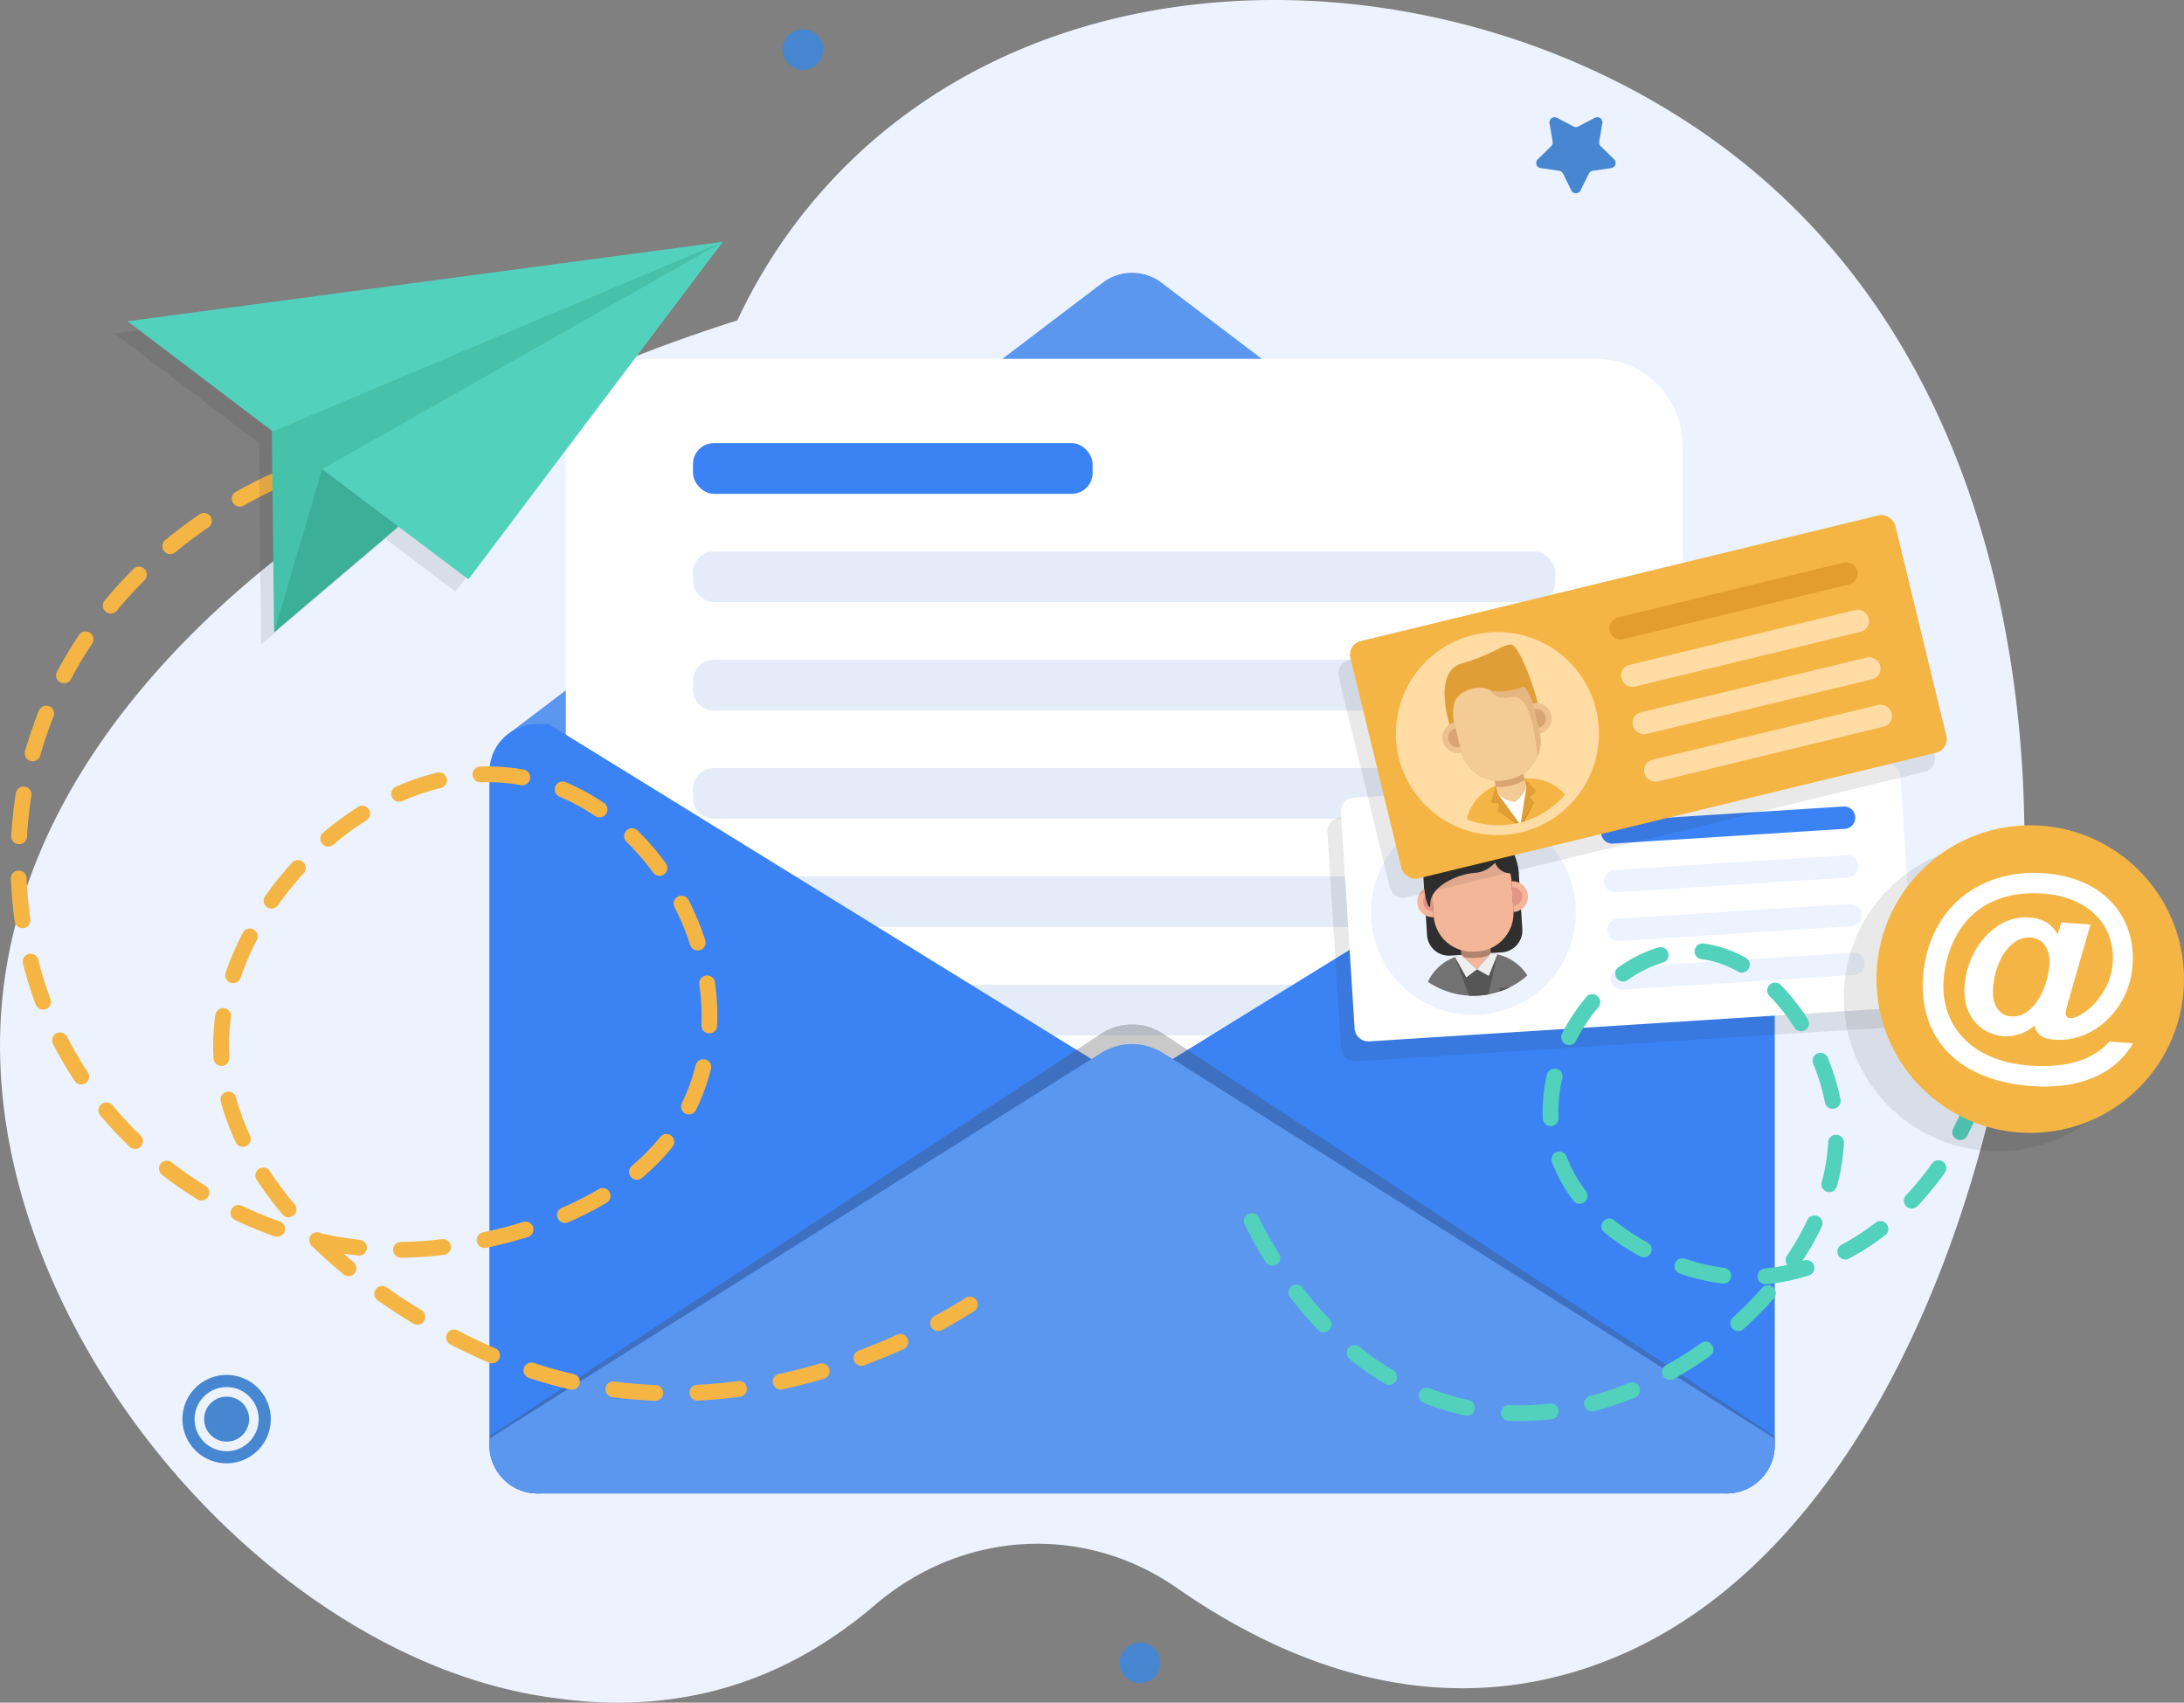 <svg id="Layer_1" data-name="Layer 1" xmlns="http://www.w3.org/2000/svg" viewBox="0 0 3475.15 2708.69"><rect x="0" y="0" width="3475.15" height="2708.69" fill="#808080" stroke="none"/><defs><style>.cls-1{fill:#ecf3fe;}.cls-2{fill:#dfe5ea;}.cls-3{fill:#5b97ef;}.cls-4{fill:#fff;}.cls-5{fill:#e4ecf9;}.cls-6{fill:#3b82f4;}.cls-7{fill:#474747;opacity:0.29;}.cls-8{fill:#f4b545;}.cls-9{fill:#232323;opacity:0.1;}.cls-10{fill:#46c1aa;}.cls-11{fill:#52d1bd;}.cls-12{fill:#3caf99;}.cls-13{fill:#727272;}.cls-14{fill:#302f2f;}.cls-15{fill:#f4b698;}.cls-16{opacity:0.28;}.cls-17{fill:#e29586;}.cls-18{fill:#565656;}.cls-19{fill:#363636;opacity:0.2;}.cls-20{fill:#eee;}.cls-21{fill:#ffdca4;}.cls-22{fill:#e09f36;}.cls-23{fill:#f4cb95;}.cls-24{fill:#d8a471;}.cls-25{fill:#edc28e;}.cls-26{fill:#e5b67f;}.cls-27{fill:#cc8e2b;}.cls-28{fill:#e29d2d;}.cls-29{fill:#4786d1;}</style></defs><path class="cls-1" d="M1985.53,1190.89a859,859,0,0,1,113.35-180.64C2466.29,560.8,3188.22,598.67,3611.54,961,4081,1362.76,4037.62,2039,4028,2154.54,3994.64,2556.49,3786,3210.78,3306,3344.06c-223,61.92-435.78-7.7-621.41-136.87-146.6-102-339.91-92.48-479.84,27.09-52.93,45.23-111.94,83.47-177.48,110.55-148.34,61.28-280.4,44.86-337.6,37-445.88-61.06-881.44-568.72-877.34-1043.38C817,1793.78,1399.92,1376,1985.53,1190.89Z" transform="translate(-812.25 -681.19)"/><path class="cls-2" d="M3636.17,1909.56V2980.45c0,1.3-.06,2.6-.12,4,0,.62-.07,1.24-.13,1.86s-.06,1.17-.12,1.8c0,.24-.06.49-.06.74l-.19,1.18c-.06.93-.25,1.86-.37,2.79s-.31,1.8-.5,2.67a8.76,8.76,0,0,1-.31,1.3,2.68,2.68,0,0,1-.19,1,8.88,8.88,0,0,1-.31,1.31c-.18.8-.43,1.61-.61,2.35a1.23,1.23,0,0,1-.13.44c-.43,1.36-.81,2.73-1.3,4a.25.25,0,0,1-.06.19c-.25.68-.5,1.36-.75,2s-.49,1.18-.68,1.74a3,3,0,0,0-.19.49c-.74,1.68-1.49,3.42-2.35,5-.25.5-.56,1.12-.87,1.68s-.62,1.05-.93,1.61-.56,1.05-.93,1.55c-.62,1-1.31,2.11-2,3.1-.43.68-.87,1.24-1.24,1.86-1.05,1.37-2.05,2.73-3.16,4-.81,1-1.62,1.93-2.42,2.8s-1.68,1.8-2.55,2.66c-.37.44-.8.81-1.24,1.24a8.5,8.5,0,0,1-1.18,1.06c-.43.43-.93.87-1.42,1.3-.13.13-.31.25-.44.37-1.18,1.06-2.42,2-3.66,3a1.69,1.69,0,0,0-.37.31c-1,.68-2,1.43-3,2.11-.37.25-.68.5-1,.68-.56.38-1.12.75-1.68,1.06a9.16,9.16,0,0,1-1.36.8,14.37,14.37,0,0,1-1.49.87,69.67,69.67,0,0,1-10.92,5c-.25.06-.43.18-.68.25s-.56.18-.81.25c-.87.31-1.74.61-2.67.86-1.55.5-3.1.87-4.65,1.24l-2.42.56a11.64,11.64,0,0,1-1.55.25l-1.92.37c-.13,0-.19,0-.25.06l-1.55.19c-.25,0-.5.06-.75.06l-1.36.19c-.25,0-.5.06-.81.06l-2.85.19c-1.37.06-2.73.12-4.1.12H1667.62c-1.37,0-2.73-.06-4.1-.12l-2.85-.19a28.51,28.51,0,0,1-3.17-.37,16.27,16.27,0,0,1-1.8-.25c-1.48-.19-3-.5-4.4-.81a8,8,0,0,1-1.24-.31c-1.55-.37-3.1-.74-4.65-1.24-.93-.31-1.8-.55-2.67-.86a83.35,83.35,0,0,1-12-5.28l-2.79-1.67c-1.05-.62-2.11-1.31-3.1-2a77.23,77.23,0,0,1-16.32-14.83,51.08,51.08,0,0,1-3.16-4.09,73.38,73.38,0,0,1-8.5-15.26c-.5-1.24-1-2.61-1.49-3.91s-.87-2.67-1.3-4-.74-2.73-1-4.1-.56-2.54-.81-3.84c-.06-.19-.06-.44-.13-.62-.18-1.24-.37-2.55-.49-3.79a.47.47,0,0,1-.06-.31c-.13-1-.19-1.92-.25-2.91-.19-1.93-.25-3.85-.25-5.83V1909.56a76.35,76.35,0,0,1,27.92-59.12,4.45,4.45,0,0,1,.49-.37l4-3a76,76,0,0,1,44.24-14.08H3559.55a51.5,51.5,0,0,1,5.46.25,2.82,2.82,0,0,1,1,.06c1.73.12,3.53.31,5.21.56l1.18.18c1.48.25,3,.56,4.4.93a9,9,0,0,1,1.12.25c1.8.44,3.53.93,5.27,1.49s3.29,1.12,4.84,1.74a62.11,62.11,0,0,1,6.51,3,38.72,38.72,0,0,1,3.48,1.86,50.72,50.72,0,0,1,5.7,3.72c.07-.06.07,0,.07,0l4,3a4.45,4.45,0,0,1,.49.37,38.35,38.35,0,0,1,2.92,2.55c.74.62,1.43,1.3,2.11,2a66.76,66.76,0,0,1,5.95,6.58c.87,1,1.68,2.11,2.42,3.16a71.73,71.73,0,0,1,8.13,14.27c.62,1.37,1.18,2.79,1.74,4.22,0,.06.06.12.06.19a69.83,69.83,0,0,1,2.17,7c.31,1.18.56,2.3.81,3.48.18.93.37,1.8.49,2.73s.31,1.86.44,2.79a31.77,31.77,0,0,1,.37,3.35,22.74,22.74,0,0,1,.19,2.85C3636.11,1906.9,3636.17,1908.26,3636.17,1909.56Z" transform="translate(-812.25 -681.19)"/><path class="cls-3" d="M3631.58,1883.39h-2036a76.64,76.64,0,0,1,23.33-33,4.45,4.45,0,0,1,.49-.37l4-3,943.27-716a77.54,77.54,0,0,1,93.87,0l943.2,716c.07-.06.07,0,.07,0l4,3a4.45,4.45,0,0,1,.49.37,38.35,38.35,0,0,1,2.92,2.55c.74.62,1.43,1.3,2.11,2a66.76,66.76,0,0,1,5.95,6.58c.87,1,1.68,2.11,2.42,3.16a71.73,71.73,0,0,1,8.13,14.27c.62,1.37,1.18,2.79,1.74,4.22C3631.52,1883.26,3631.58,1883.32,3631.58,1883.39Z" transform="translate(-812.25 -681.19)"/><path class="cls-4" d="M1037.49,570.85H2539.93A137.15,137.15,0,0,1,2677.08,708V2320.12a0,0,0,0,1,0,0H900.34a0,0,0,0,1,0,0V708A137.15,137.15,0,0,1,1037.49,570.85Z"/><rect class="cls-5" x="1102.69" y="877.28" width="1372.05" height="80.65" rx="33.25"/><path class="cls-5" d="M1135.94,1049.57H2441.48a33.26,33.26,0,0,1,33.26,33.26V1097a33.26,33.26,0,0,1-33.26,33.26H1135.94a33.25,33.25,0,0,1-33.25-33.25v-14.14a33.25,33.25,0,0,1,33.25-33.25Z"/><path class="cls-5" d="M1135.94,1221.86H2441.48a33.26,33.26,0,0,1,33.26,33.26v14.14a33.25,33.25,0,0,1-33.25,33.25H1135.94a33.25,33.25,0,0,1-33.25-33.25v-14.14a33.25,33.25,0,0,1,33.25-33.25Z"/><path class="cls-5" d="M1135.94,1394.15H2441.48a33.26,33.26,0,0,1,33.26,33.26v14.14a33.25,33.25,0,0,1-33.25,33.25H1135.94a33.25,33.25,0,0,1-33.25-33.25v-14.14A33.26,33.26,0,0,1,1135.94,1394.15Z"/><path class="cls-5" d="M1135.94,1566.44H2441.48a33.26,33.26,0,0,1,33.26,33.26v14.14a33.25,33.25,0,0,1-33.25,33.25H1135.94a33.25,33.25,0,0,1-33.25-33.25V1599.7A33.25,33.25,0,0,1,1135.94,1566.44Z"/><path class="cls-6" d="M2613.62,2473.73v.06a50.49,50.49,0,0,1-10.55,8.69l-931.24,574.58h-4.21a74.88,74.88,0,0,1-22.21-3.29c-1-.31-2-.62-2.92-.93a75.92,75.92,0,0,1-31.58-20.9c-.8-.87-1.61-1.8-2.42-2.8a73,73,0,0,1-6.39-9c-.68-1.06-1.24-2.11-1.86-3.16s-1.18-2.24-1.67-3.36a76.16,76.16,0,0,1-7.57-33.18V1909.56a76.35,76.35,0,0,1,27.92-59.12,4.45,4.45,0,0,1,.49-.37l4-3a76,76,0,0,1,44.24-14.08h17.49l81.77,50.44,753.74,465.09L2549,2366l54.1,33.38a50.45,50.45,0,0,1,10.55,8.68v.06A49,49,0,0,1,2613.62,2473.73Z" transform="translate(-812.25 -681.19)"/><path class="cls-6" d="M3636.17,1909.56V2980.45c0,1.3-.06,2.6-.12,4,0,.62-.07,1.24-.13,1.86s-.06,1.17-.12,1.8c0,.24-.06.49-.06.74l-.19,1.18c-.06.93-.25,1.86-.37,2.79s-.31,1.8-.5,2.67c0,.12-.06.31-.06.43a5.37,5.37,0,0,1-.25.87,2.68,2.68,0,0,1-.19,1,8.88,8.88,0,0,1-.31,1.31c-.18.8-.37,1.55-.61,2.35a1.23,1.23,0,0,1-.13.44c-.37,1.36-.81,2.73-1.3,4a.25.25,0,0,1-.06.19c-.25.68-.44,1.3-.75,2s-.43,1.12-.68,1.74a4.22,4.22,0,0,0-.19.49c-.74,1.68-1.49,3.42-2.35,5-.25.5-.56,1.12-.87,1.68s-.62,1.05-.93,1.61-.56,1.05-.93,1.55c-.62,1-1.31,2.11-2,3.1-.43.68-.87,1.24-1.24,1.86-1.05,1.43-2.11,2.73-3.16,4-.81,1-1.62,1.93-2.42,2.8s-1.68,1.8-2.55,2.66c-.37.44-.8.81-1.24,1.24a8.5,8.5,0,0,1-1.18,1.06c-.43.43-.93.87-1.42,1.3-.13.13-.31.25-.44.37-1.18,1.06-2.42,2-3.66,3a1.69,1.69,0,0,0-.37.31c-1,.68-2,1.43-3,2.11-.37.25-.68.5-1,.68-.56.38-1.12.75-1.68,1.06a9.16,9.16,0,0,1-1.36.8,14.37,14.37,0,0,1-1.49.87,69.67,69.67,0,0,1-10.92,5,5.2,5.2,0,0,0-.68.25c-.25.06-.56.18-.81.25-.87.31-1.74.61-2.67.86-1.55.5-3.1.87-4.65,1.24l-2.42.56a11.64,11.64,0,0,1-1.55.25l-1.92.37H3571c-.56.06-1.11.19-1.61.25-.25,0-.5.06-.75.06l-1.36.19c-.25,0-.5.06-.81.06l-2.85.19c-1.37.06-2.73.12-4.1.12h-4.21L2624.1,2482.48a48.32,48.32,0,0,1-10.48-8.69v-.06a48.87,48.87,0,0,1,0-65.64V2408a48.28,48.28,0,0,1,10.48-8.68l54-33.38,28.36-17.49,753.81-465.09,81.76-50.44h17.49a51.5,51.5,0,0,1,5.46.25,2.82,2.82,0,0,1,1,.06c1.73.12,3.53.31,5.21.56l1.18.18c1.48.25,3,.56,4.4.93a9,9,0,0,1,1.12.25c1.8.44,3.53.93,5.27,1.49s3.29,1.12,4.84,1.74a62.11,62.11,0,0,1,6.51,3,38.72,38.72,0,0,1,3.48,1.86,50.72,50.72,0,0,1,5.7,3.72c.07-.06.07,0,.07,0l4,3a4.45,4.45,0,0,1,.49.37,38.35,38.35,0,0,1,2.92,2.55c.74.62,1.43,1.3,2.11,2a66.76,66.76,0,0,1,5.95,6.58c.87,1,1.68,2.11,2.42,3.16a71.73,71.73,0,0,1,8.13,14.27c.62,1.37,1.18,2.79,1.74,4.22,0,.06.06.12.06.19a69.83,69.83,0,0,1,2.17,7c.31,1.18.56,2.3.81,3.48.18.93.37,1.8.49,2.73s.31,1.86.44,2.79a31.77,31.77,0,0,1,.37,3.35,22.74,22.74,0,0,1,.19,2.85C3636.11,1906.9,3636.17,1908.26,3636.17,1909.56Z" transform="translate(-812.25 -681.19)"/><path class="cls-7" d="M3636.17,2966v11.14c0,44.16-34.31,80-76.62,80H1667.62c-42.31,0-76.62-35.81-76.62-80V2966l973.11-640.24a89.44,89.44,0,0,1,98.89,0Z" transform="translate(-812.25 -681.19)"/><path class="cls-3" d="M3636.17,2969.78v10.67a76.62,76.62,0,0,1-76.62,76.61H1667.62a76.62,76.62,0,0,1-76.62-76.61v-10.67l973.11-613.36a92.7,92.7,0,0,1,98.89,0Z" transform="translate(-812.25 -681.19)"/><rect class="cls-6" x="1102.69" y="704.98" width="635.88" height="80.65" rx="33.25"/><path class="cls-8" d="M1854.92,2909.66l-.51,0c-22.69-.9-45.52-2.86-67.86-5.82a12.55,12.55,0,1,1,3.29-24.89c21.59,2.85,43.65,4.75,65.57,5.62a12.56,12.56,0,0,1-.49,25.11Zm66.92-.32a12.56,12.56,0,0,1-.6-25.1c21.65-1,43.73-3.06,65.62-6a12.56,12.56,0,0,1,3.33,24.89c-22.6,3-45.38,5.1-67.73,6.19ZM1722.32,2892a12.39,12.39,0,0,1-2.82-.32c-22-5.06-44.1-11.24-65.62-18.38a12.55,12.55,0,0,1,7.91-23.83c20.77,6.89,42.08,12.85,63.33,17.74a12.55,12.55,0,0,1-2.8,24.79Zm332.16-.25a12.55,12.55,0,0,1-2.62-24.83c21.29-4.57,42.82-10.06,64-16.3a12.56,12.56,0,1,1,7.1,24.09c-21.77,6.42-43.91,12.05-65.82,16.76A12.63,12.63,0,0,1,2054.48,2891.76Zm128.47-37.7a12.56,12.56,0,0,1-4.39-24.32c20.51-7.65,41.08-16.13,61.14-25.22a12.55,12.55,0,1,1,10.36,22.87c-20.57,9.32-41.68,18-62.73,25.88A12.67,12.67,0,0,1,2183,2854.06Zm-587.71-4a12.51,12.51,0,0,1-4.94-1c-20.32-8.71-41-18.48-61.39-29a12.55,12.55,0,1,1,11.53-22.3c19.88,10.27,40,19.78,59.75,28.25a12.56,12.56,0,0,1-5,24.1Zm709.68-51.32a12.56,12.56,0,0,1-6-23.61c17.65-9.54,34.45-19.4,49.93-29.3a12.56,12.56,0,0,1,13.52,21.17c-16,10.22-33.32,20.39-51.51,30.22A12.46,12.46,0,0,1,2304.92,2798.76Zm-828.69-10.1a12.5,12.5,0,0,1-6.51-1.83c-19.45-11.8-38.55-24.31-56.78-37.16a12.56,12.56,0,0,1,14.48-20.52c17.76,12.53,36.37,24.71,55.33,36.21a12.56,12.56,0,0,1-6.52,23.3Zm-109.38-77.34a12.5,12.5,0,0,1-8-2.87c-17-14-33.33-28.58-48.52-43.29a12.73,12.73,0,0,1-3.15-3.19,12.56,12.56,0,0,1,16.28-18.63,568.12,568.12,0,0,0,61.42,10.26,12.56,12.56,0,1,1-2.76,25q-11.64-1.28-23.34-3.06,7.89,6.86,16,13.57a12.56,12.56,0,0,1-8,22.25Zm83.5-29.26a12.56,12.56,0,0,1-.11-25.12c17.49-.15,35.15-1.17,52.51-3,3.56-.38,7.75-.83,13-1.45a12.55,12.55,0,1,1,3,24.93c-5.32.64-9.62,1.1-12.75,1.44q-28,3-55.47,3.21Zm133-15.52a12.55,12.55,0,0,1-2.57-24.84c21.87-4.61,43.34-10.14,63.81-16.46a12.56,12.56,0,1,1,7.4,24c-21.2,6.53-43.42,12.27-66,17A12.31,12.31,0,0,1,1583.39,2666.54Zm-330.11-17.76a12.39,12.39,0,0,1-4.16-.72,627.6,627.6,0,0,1-63.1-26.15,12.56,12.56,0,0,1,10.87-22.64,600.09,600.09,0,0,0,60.56,25.1,12.56,12.56,0,0,1-4.17,24.41Zm458-22a12.56,12.56,0,0,1-5-24.1,504,504,0,0,0,58.29-29.51,12.56,12.56,0,1,1,12.83,21.59,528,528,0,0,1-61.2,31A12.61,12.61,0,0,1,1711.28,2626.79Zm-439.88-9.15a12.55,12.55,0,0,1-9.62-4.48,579.36,579.36,0,0,1-40.93-54.83,12.56,12.56,0,1,1,21-13.77A556.52,556.52,0,0,0,1281,2597a12.55,12.55,0,0,1-9.6,20.63ZM1132.73,2591a12.52,12.52,0,0,1-6.59-1.87,649.66,649.66,0,0,1-56.07-39,12.55,12.55,0,1,1,15.4-19.83,625.94,625.94,0,0,0,53.88,37.42,12.55,12.55,0,0,1-6.62,23.23Zm693-33a12.56,12.56,0,0,1-8.08-22.17,330,330,0,0,0,45.15-45.89,12.56,12.56,0,1,1,19.58,15.74,356.21,356.21,0,0,1-48.58,49.38A12.48,12.48,0,0,1,1825.68,2558ZM1027.14,2509a12.49,12.49,0,0,1-8.71-3.51,632.19,632.19,0,0,1-46.58-49.93,12.55,12.55,0,1,1,19.26-16.1,611,611,0,0,0,44.73,47.94,12.55,12.55,0,0,1-8.7,21.6Zm171.55-3.42a12.58,12.58,0,0,1-11.4-7.26,401.76,401.76,0,0,1-23.75-64.8,12.56,12.56,0,0,1,24.26-6.51,374.86,374.86,0,0,0,22.26,60.71,12.55,12.55,0,0,1-11.37,17.86Zm709.81-51.52a12.55,12.55,0,0,1-11.25-18.12,297.8,297.8,0,0,0,21-56.65l.9-3.55a12.55,12.55,0,0,1,24.36,6.09l-1,3.79a322.43,322.43,0,0,1-22.84,61.44A12.56,12.56,0,0,1,1908.5,2454.1Zm-967-47.62a12.52,12.52,0,0,1-10.47-5.63,598.54,598.54,0,0,1-34.45-59,12.55,12.55,0,0,1,22.37-11.39,578.45,578.45,0,0,0,33,56.57,12.56,12.56,0,0,1-10.46,19.49ZM1164.7,2377a12.56,12.56,0,0,1-12.52-11.74c-.46-7.15-.69-14.42-.69-21.6a338.72,338.72,0,0,1,3.41-47.77,12.56,12.56,0,1,1,24.86,3.57,312.13,312.13,0,0,0-3.16,44.2c0,6.65.21,13.37.64,20a12.55,12.55,0,0,1-11.72,13.34C1165.25,2377,1165,2377,1164.7,2377Zm776.16-51.82h-.56a12.55,12.55,0,0,1-12-13.09c.21-4.85.32-9.69.31-14.55a354.11,354.11,0,0,0-3.58-49.9,12.56,12.56,0,1,1,24.86-3.54,378.75,378.75,0,0,1,3.83,53.43q0,7.83-.33,15.65A12.55,12.55,0,0,1,1940.86,2325.19Zm-1060-37.79a12.57,12.57,0,0,1-11.77-8.16A619.21,619.21,0,0,1,848.76,2214a12.55,12.55,0,1,1,24.35-6.13,593,593,0,0,0,19.46,62.59,12.55,12.55,0,0,1-11.76,17Zm302.31-42.15a12.4,12.4,0,0,1-4-.67,12.56,12.56,0,0,1-7.85-15.93,455.68,455.68,0,0,1,27.16-63.24,12.56,12.56,0,1,1,22.27,11.6,430.3,430.3,0,0,0-25.65,59.72A12.56,12.56,0,0,1,1183.12,2245.25Zm739.24-52a12.54,12.54,0,0,1-11.94-8.71,404.79,404.79,0,0,0-24.84-59.93,12.56,12.56,0,1,1,22.36-11.44,429.69,429.69,0,0,1,26.38,63.67,12.54,12.54,0,0,1-12,16.41ZM848.07,2157.79A12.54,12.54,0,0,1,835.66,2147c-3.15-22.24-5.21-45.1-6.13-67.94a12.56,12.56,0,0,1,25.1-1,655.35,655.35,0,0,0,5.89,65.41,12.56,12.56,0,0,1-10.67,14.19A11.94,11.94,0,0,1,848.07,2157.79Zm396.3-31.18a12.55,12.55,0,0,1-10.25-19.78,541.13,541.13,0,0,1,42.94-53.42,12.56,12.56,0,0,1,18.54,16.94,518.82,518.82,0,0,0-40.95,50.93A12.53,12.53,0,0,1,1244.37,2126.61Zm617.31-52.12a12.58,12.58,0,0,1-10.15-5.14,394.76,394.76,0,0,0-42.44-49,12.56,12.56,0,0,1,17.57-18,422.15,422.15,0,0,1,45.14,52.15,12.57,12.57,0,0,1-10.12,20ZM1334.53,2028a12.55,12.55,0,0,1-8.13-22.13,505.76,505.76,0,0,1,55.21-40.76,12.56,12.56,0,1,1,13.49,21.18,478.94,478.94,0,0,0-52.46,38.74A12.51,12.51,0,0,1,1334.53,2028Zm-491.85-3.78-.73,0a12.57,12.57,0,0,1-11.82-13.26,680.23,680.23,0,0,1,7.29-67.83,12.55,12.55,0,1,1,24.79,4,654.07,654.07,0,0,0-7,65.31A12.57,12.57,0,0,1,842.68,2024.17Zm923.44-42.67a12.46,12.46,0,0,1-7-2.17,326.64,326.64,0,0,0-56.52-30.78,12.56,12.56,0,0,1,9.73-23.16,352,352,0,0,1,60.89,33.16,12.56,12.56,0,0,1-7.06,23Zm-318.81-24.89a12.56,12.56,0,0,1-5.06-24,394.53,394.53,0,0,1,65.35-22.27,12.56,12.56,0,1,1,5.93,24.4,371.09,371.09,0,0,0-61.18,20.85A12.38,12.38,0,0,1,1447.31,1956.61Zm196.1-26.2a12.53,12.53,0,0,1-2.27-.21,292.65,292.65,0,0,0-52.38-4.72c-3.56-.06-7.71.07-11.56.22a12.55,12.55,0,0,1-1-25.09c4.17-.16,8.64-.09,12.53-.24a317,317,0,0,1,56.89,5.13,12.56,12.56,0,0,1-2.24,24.91Zm-779.16-38.18a12.56,12.56,0,0,1-12.1-16,637.33,637.33,0,0,1,22-64.6,12.56,12.56,0,0,1,23.31,9.37,607.34,607.34,0,0,0-21.13,62A12.57,12.57,0,0,1,864.25,1892.23Zm49.76-124a12.57,12.57,0,0,1-11.08-18.44A667.17,667.17,0,0,1,938,1691.27a12.56,12.56,0,1,1,20.86,14,639.46,639.46,0,0,0-33.73,56.3A12.53,12.53,0,0,1,914,1768.25Zm74.42-111.1a12.55,12.55,0,0,1-9.67-20.55c14.36-17.38,29.81-34.34,45.92-50.39a12.56,12.56,0,0,1,17.73,17.79c-15.54,15.48-30.44,31.83-44.29,48.6A12.53,12.53,0,0,1,988.43,1657.15Zm94.72-94.48a12.56,12.56,0,0,1-8-22.24c17.37-14.34,35.69-28.11,54.45-40.94a12.56,12.56,0,1,1,14.18,20.74c-18.15,12.39-35.86,25.7-52.64,39.56A12.46,12.46,0,0,1,1083.15,1562.67Zm110.48-75.55a12.56,12.56,0,0,1-6.15-23.51c19.64-11,40.09-21.33,60.78-30.68a12.55,12.55,0,1,1,10.34,22.88c-20,9.06-39.83,19-58.84,29.71A12.48,12.48,0,0,1,1193.63,1487.12Zm122-55.16a12.55,12.55,0,0,1-4.18-24.39c21.23-7.5,43.1-14.21,65-20a12.55,12.55,0,0,1,6.36,24.29c-21.23,5.56-42.42,12.07-63,19.34A12.81,12.81,0,0,1,1315.6,1432Z" transform="translate(-812.25 -681.19)"/><polygon class="cls-9" points="1129.58 404.08 182.2 530.49 411.89 704.7 415.48 1025.34 613.41 857.22 724.63 941.08 1129.58 404.08"/><polygon class="cls-10" points="436.15 1005.89 430.9 537.52 1150.25 384.63 436.15 1005.89"/><path class="cls-11" d="M1246.36,1367.62c3.64-1.83,716.14-301.8,716.14-301.8l-947.38,126.4Z" transform="translate(-812.25 -681.19)"/><polygon class="cls-12" points="512.64 746.21 436.15 1005.89 764.21 727.24 512.64 746.21"/><polygon class="cls-11" points="512.64 746.21 745.3 921.64 1150.25 384.63 512.64 746.21"/><path class="cls-9" d="M3814.78,1948.49a22,22,0,0,0-23.31-20.53l-846.57,53.82a22,22,0,0,0-20.52,23.31L2946.24,2349a22,22,0,0,0,23.31,20.53l846.56-53.82a22,22,0,0,0,20.53-23.31Z" transform="translate(-812.25 -681.19)"/><path class="cls-4" d="M3837.52,2284.07,2991,2337.88a22,22,0,0,1-23.31-20.53l-21.86-343.88a22,22,0,0,1,20.52-23.31l846.57-53.81a22,22,0,0,1,23.31,20.52l21.86,343.89A22,22,0,0,1,3837.52,2284.07Z" transform="translate(-812.25 -681.19)"/><path class="cls-6" d="M3748,1999.74l-369.43,23.49a17.43,17.43,0,0,1-18.43-16.24l-.06-.86a17.43,17.43,0,0,1,16.23-18.44l369.43-23.48a17.41,17.41,0,0,1,18.43,16.23l.06.87A17.42,17.42,0,0,1,3748,1999.74Z" transform="translate(-812.25 -681.19)"/><path class="cls-1" d="M3752.87,2077.25l-369.42,23.48A17.41,17.41,0,0,1,3365,2084.5l-.06-.87a17.41,17.41,0,0,1,16.23-18.43l369.42-23.49a17.43,17.43,0,0,1,18.44,16.23l0,.87A17.41,17.41,0,0,1,3752.87,2077.25Z" transform="translate(-812.25 -681.19)"/><path class="cls-1" d="M3757.8,2154.75l-369.42,23.49a17.43,17.43,0,0,1-18.44-16.23l-.05-.87a17.42,17.42,0,0,1,16.23-18.44l369.42-23.48a17.43,17.43,0,0,1,18.44,16.23l.05.87A17.41,17.41,0,0,1,3757.8,2154.75Z" transform="translate(-812.25 -681.19)"/><path class="cls-1" d="M3762.73,2232.26l-369.43,23.48a17.42,17.42,0,0,1-18.43-16.23l-.06-.87a17.42,17.42,0,0,1,16.24-18.43l369.42-23.48A17.4,17.4,0,0,1,3778.9,2213l.06.87A17.42,17.42,0,0,1,3762.73,2232.26Z" transform="translate(-812.25 -681.19)"/><circle class="cls-1" cx="3156.76" cy="2132.7" r="163.05" transform="translate(-1395.7 2175.63) rotate(-45)"/><path class="cls-13" d="M3242.56,2233.1a128.9,128.9,0,0,1-27.89,18.71,129.85,129.85,0,0,1-34.05,11.34,129.82,129.82,0,0,1-96.25-20,75.18,75.18,0,0,1,43-39.3h0a.06.06,0,0,1,0,0,70.07,70.07,0,0,1,10.18-2.79,3.15,3.15,0,0,1,.42-.09,70.91,70.91,0,0,1,9.42-1.21l27.08-1.72a71.54,71.54,0,0,1,9.49,0,2.12,2.12,0,0,1,.43,0,71.15,71.15,0,0,1,10.47,1.48h0v0A75.08,75.08,0,0,1,3242.56,2233.1Z" transform="translate(-812.25 -681.19)"/><path class="cls-14" d="M3229,2072l5.54,87.24a34.85,34.85,0,0,1-32.57,37l-82,5.21a34.87,34.87,0,0,1-37-32.59l-5.54-87.24c-4.93-77.48,71.08-78.8,71.08-78.8s19.67-2.16,39.59,6c17.84,7.29,35.88,22.9,40.18,55.77C3228.57,2067,3228.81,2069.47,3229,2072Z" transform="translate(-812.25 -681.19)"/><path class="cls-15" d="M3183.56,2184.55l1.63,25.66c.69,10.87-9.27,20.45-22.16,21.27s-24-7.42-24.67-18.29l-1.63-25.66a17.8,17.8,0,0,1,4.06-12.27,19.83,19.83,0,0,1,2.16-2.34,23,23,0,0,1,5.13-3.64,27.1,27.1,0,0,1,21.92-1.4,23.51,23.51,0,0,1,5.54,3l.26.18a20.63,20.63,0,0,1,2.18,1.87A17.75,17.75,0,0,1,3183.56,2184.55Z" transform="translate(-812.25 -681.19)"/><path class="cls-16" d="M3218,2092.55l2.37,37.36a61.41,61.41,0,0,1-36.5,59.9l.62,9.85a60.63,60.63,0,0,1-20.67,5.05l-5,.32a60.66,60.66,0,0,1-21.15-2.39l-.63-9.85a61.42,61.42,0,0,1-43.79-54.8l-2.37-37.36a61.4,61.4,0,0,1,57.19-64.66l5-.31a60.8,60.8,0,0,1,38.81,10.9h0A61.23,61.23,0,0,1,3218,2092.55Z" transform="translate(-812.25 -681.19)"/><path class="cls-15" d="M3217.42,2083l3,46.93a60.89,60.89,0,0,1-8.63,35.3l0,0a63.33,63.33,0,0,1-4.78,6.83,61.43,61.43,0,0,1-23,17.73,60.44,60.44,0,0,1-20.68,5l-5,.32a60.51,60.51,0,0,1-21.13-2.38,61.41,61.41,0,0,1-43.81-54.8l-3-46.68c0-.65-.06-1.3-.08-1.95a61.06,61.06,0,0,1,18.5-46,63.6,63.6,0,0,1,6-5.18,60.72,60.72,0,0,1,32.73-12.11l5-.32a60.81,60.81,0,0,1,37.67,10.16,62,62,0,0,1,19.62,21.15A60.15,60.15,0,0,1,3217.42,2083Z" transform="translate(-812.25 -681.19)"/><path class="cls-15" d="M3243.45,2106.14a24.52,24.52,0,0,1-22.91,26l-3.11-48.92a24.43,24.43,0,0,1,9.69,1.33l0,0A24.5,24.5,0,0,1,3243.45,2106.14Z" transform="translate(-812.25 -681.19)"/><path class="cls-17" d="M3234.13,2106.73a15.18,15.18,0,0,1-14.18,16.11l-1.93-30.29A15.18,15.18,0,0,1,3234.13,2106.73Z" transform="translate(-812.25 -681.19)"/><path class="cls-18" d="M3194.93,2199.54v0l-14.31,63.59a130.75,130.75,0,0,1-31,2l-22.25-61.27h0l12.92-.83.49.45,21.74,19.79,19.09-22.39.43-.5Z" transform="translate(-812.25 -681.19)"/><path class="cls-15" d="M3090.3,2091.32l3.11,48.92a24.51,24.51,0,0,1-8.56-47.95,11.06,11.06,0,0,1,1.13-.3l.61-.13A23.86,23.86,0,0,1,3090.3,2091.32Z" transform="translate(-812.25 -681.19)"/><path class="cls-17" d="M3076.72,2116.74a15.18,15.18,0,0,0,16.11,14.18l-1.93-30.29A15.18,15.18,0,0,0,3076.72,2116.74Z" transform="translate(-812.25 -681.19)"/><path class="cls-18" d="M3214.67,2251.81a125,125,0,0,1-16,6.64l-.35-5.6Z" transform="translate(-812.25 -681.19)"/><polygon class="cls-19" points="2350.25 1542.07 2369.24 1553.8 2382.68 1518.35 2350.25 1542.07"/><polygon class="cls-20" points="2382.68 1518.35 2368.85 1552.61 2350.25 1542.07 2369.76 1519.17 2372.31 1516.19 2382.68 1518.35"/><polygon class="cls-19" points="2315.1 1522.64 2332.75 1556.12 2350.25 1542.07 2315.1 1522.64"/><polygon class="cls-20" points="2350.25 1542.07 2333.16 1554.88 2315.1 1522.64 2325.12 1519.19 2328.02 1521.82 2350.25 1542.07"/><path class="cls-14" d="M3228.87,2070.39c-45.35,6.18-43.64-35.32-40.17-55.77C3206.53,2021.92,3224.58,2037.53,3228.87,2070.39Z" transform="translate(-812.25 -681.19)"/><path class="cls-14" d="M3203.33,2036c-1.41,2.61-15.32,31.88-43.59,33.68s-72.08,21.63-71.67,49.87-40.87-83.72,44.43-98.08S3203.33,2036,3203.33,2036Z" transform="translate(-812.25 -681.19)"/><path class="cls-9" d="M3890.69,1882.48l-81.25-334.86a22,22,0,0,0-26.53-16.16l-824.35,200a22,22,0,0,0-16.17,26.52l81.26,334.86a22,22,0,0,0,26.52,16.17l824.35-200A22,22,0,0,0,3890.69,1882.48Z" transform="translate(-812.25 -681.19)"/><rect class="cls-8" x="2988.98" y="1595.68" width="892.2" height="388.5" rx="21.96" transform="translate(-1137.45 179.27) rotate(-13.64)"/><circle class="cls-21" cx="3194.91" cy="1848.2" r="161.55" transform="translate(-1183.36 2119.29) rotate(-45)"/><path class="cls-8" d="M3227.38,1990.58a24,24,0,0,1-2.65.54l-.05,0a137.77,137.77,0,0,1-78.56-6.47,76.07,76.07,0,0,1,36.4-49h.05a68.22,68.22,0,0,1,9.61-4.56,74.06,74.06,0,0,1,9.53-3l26.59-6.45a75.74,75.74,0,0,1,9.8-1.67h.05a68.75,68.75,0,0,1,10.63-.36,75.62,75.62,0,0,1,41.28,14.3,76.86,76.86,0,0,1,12.44,11.29,138.47,138.47,0,0,1-64.73,42.6c-1.17.38-2.35.72-3.59,1a2.84,2.84,0,0,1-.56.19h0a2.23,2.23,0,0,1-.76.18,1.54,1.54,0,0,1-.67.17c-.89.31-1.84.54-2.79.77l-.67.17-.81.19-.24.06Z" transform="translate(-812.25 -681.19)"/><path class="cls-22" d="M3120,1838s-30.16-87.93,18.59-101.63,65.81-31,78.59-29.75,41.63,80.83,42.37,97.52S3120,1838,3120,1838Z" transform="translate(-812.25 -681.19)"/><path class="cls-23" d="M3234.91,1906.74l6.1,25.16c2.59,10.67-5.62,21.91-18.26,25s-25.08-3.16-27.67-13.82l-6.11-25.17a17.9,17.9,0,0,1,1.88-12.88,20.26,20.26,0,0,1,1.73-2.7,23.73,23.73,0,0,1,4.45-4.51,27.36,27.36,0,0,1,21.5-5.22,23.49,23.49,0,0,1,6,2l.29.13a21.16,21.16,0,0,1,2.49,1.47A18,18,0,0,1,3234.91,1906.74Z" transform="translate(-812.25 -681.19)"/><path class="cls-24" d="M3253,1809.44l8.89,36.65a61.85,61.85,0,0,1-25.73,65.8l2.34,9.67a61.1,61.1,0,0,1-19.62,8.62l-4.91,1.19a60.79,60.79,0,0,1-21.4,1.33l-2.35-9.66a61.87,61.87,0,0,1-53-46.7l-8.89-36.64a61.83,61.83,0,0,1,45.43-74.15l4.91-1.19a61.29,61.29,0,0,1,40.41,4h0A61.66,61.66,0,0,1,3253,1809.44Z" transform="translate(-812.25 -681.19)"/><path class="cls-23" d="M3250.7,1800.07l11.18,46a61.09,61.09,0,0,1-1.34,33.64c-.54,1.66-1.2,3.29-1.88,4.86a53.48,53.48,0,0,1-2.73,5.65,61.38,61.38,0,0,1-39.41,30.27l-4.88,1.18a61.76,61.76,0,0,1-74.43-45.36l-11.58-47.76a61.57,61.57,0,0,1,10.33-48.79,56.38,56.38,0,0,1,5.08-6.16,61,61,0,0,1,30.36-17.75l4.88-1.19a59.92,59.92,0,0,1,27.7-.21,49.53,49.53,0,0,1,5.26,1.37,57.86,57.86,0,0,1,6.19,2.31A61.52,61.52,0,0,1,3250.7,1800.07Z" transform="translate(-812.25 -681.19)"/><path class="cls-25" d="M3280.6,1818.48a24.69,24.69,0,0,1-18.17,29.81l-11.65-48a24.67,24.67,0,0,1,9.84-.38h.05A24.71,24.71,0,0,1,3280.6,1818.48Z" transform="translate(-812.25 -681.19)"/><path class="cls-24" d="M3271.46,1820.69a15.29,15.29,0,0,1-11.25,18.46l-7.21-29.71A15.29,15.29,0,0,1,3271.46,1820.69Z" transform="translate(-812.25 -681.19)"/><path class="cls-25" d="M3126.09,1830.56l11.64,48a24.69,24.69,0,0,1-16.88-46.07c.35-.18.7-.35,1.07-.5l.58-.23A24.76,24.76,0,0,1,3126.09,1830.56Z" transform="translate(-812.25 -681.19)"/><path class="cls-24" d="M3117.06,1858.16a15.29,15.29,0,0,0,18.46,11.25l-7.21-29.71A15.28,15.28,0,0,0,3117.06,1858.16Z" transform="translate(-812.25 -681.19)"/><path class="cls-26" d="M3250.7,1800.07l11.18,46a61.09,61.09,0,0,1-1.34,33.64c-.54,1.66-1.2,3.29-1.88,4.86-9.15-89.71-26.77-98.75-47.35-93.59-22.13,5.49-33.79-20.54-33.79-20.54l31.72-14.62a57.86,57.86,0,0,1,6.19,2.31A61.52,61.52,0,0,1,3250.7,1800.07Z" transform="translate(-812.25 -681.19)"/><path class="cls-27" d="M3245.16,1948.86l8.24,8.57-15.63,30.38c-1.17.38-2.35.72-3.59,1a2.84,2.84,0,0,1-.56.19h0a2.23,2.23,0,0,1-.76.18l7.34-46.61,0-.11,1.22-7.68,0-.06.11-.78-3-12.41,18,18.48-10.75,8.37Z" transform="translate(-812.25 -681.19)"/><path class="cls-4" d="M3228.68,1990.32l.67-.17c1-.23,1.9-.46,2.79-.77a1.54,1.54,0,0,0,.67-.17,2.23,2.23,0,0,0,.76-.18h0l1.8-5.5,9.51-29.55-1.86-7.68,4.24-6.69-5.3-9.74a24.26,24.26,0,0,1-.85,2.53l-.07.12,0,.1c-1.63,4.54-5.68,13.86-13.1,20.36a30.68,30.68,0,0,1-5.37,3.73,31.68,31.68,0,0,1-8.83-1.6c-8.59-2.71-15.44-8.43-18.55-11.47l-.07-.08c-1.29-1.16-1.92-1.86-1.92-1.86l-.24,11.08,6.83,4,1.87,7.68,18.93,18.87,7.15,7.16.06,0Z" transform="translate(-812.25 -681.19)"/><path class="cls-22" d="M3245.76,1948.41l7.64,9-19.22,31.4a2.84,2.84,0,0,1-.56.19h0a2.23,2.23,0,0,1-.76.18,1.54,1.54,0,0,1-.67.17l7.09-44.74v-.05l1.89-12,0-.1.07-.12-3-12.41,18.36,20.06-11.74,7.25Z" transform="translate(-812.25 -681.19)"/><path class="cls-27" d="M3227.38,1990.58a24,24,0,0,1-2.65.54l-.05,0-28.9-19.73,3.4-11.39-.73-.13-13.4-2.51,7.51-24.67,2.63,10.84.38,1.57.07.09.24.34.07.09,4.75,6.48,0,0,28,38.16-.81.19-.24.06Z" transform="translate(-812.25 -681.19)"/><polygon class="cls-22" points="2415.13 1309.4 2383.53 1290.22 2386.2 1278.71 2386.55 1277.26 2372.8 1276.19 2379.93 1249.95 2380.31 1251.52 2382.94 1262.36 2383.01 1262.44 2390.26 1272.31 2390.27 1272.36 2417.1 1308.97 2416.43 1309.13 2415.62 1309.33 2415.38 1309.39 2415.13 1309.4"/><path class="cls-22" d="M3211.4,1746.17s-32.15-1.77-38-.36-13.11,3.91-23.93,9.47-25.11,22.24-25.11,22.24l-1.76,7c-1.35,2.32-2.69,4.91-2.63,5.54s.1,2.57.14,4.37l-1.45,5.76c.34-.23,1.17-.72,2.16-1.4l2.73,4.52a53.36,53.36,0,0,1,12.86-18.23c11.95-7.86,29.27-13.32,44-7.2C3207.12,1789,3247,1769,3247,1769Z" transform="translate(-812.25 -681.19)"/><path class="cls-28" d="M3754.63,1610.84l-359.73,87.28a17.41,17.41,0,0,1-21-12.78l-.2-.85a17.41,17.41,0,0,1,12.78-21l359.73-87.28a17.41,17.41,0,0,1,21,12.78l.21.85A17.42,17.42,0,0,1,3754.63,1610.84Z" transform="translate(-812.25 -681.19)"/><rect class="cls-21" x="3386.43" y="1694.85" width="404.9" height="35.61" rx="17.37" transform="translate(-1114.89 213.36) rotate(-13.64)"/><rect class="cls-21" x="3404.74" y="1770.32" width="404.9" height="35.61" rx="17.37" transform="translate(-1132.17 219.8) rotate(-13.64)"/><rect class="cls-21" x="3423.06" y="1845.79" width="404.9" height="35.61" rx="17.37" transform="translate(-1149.45 226.25) rotate(-13.64)"/><path class="cls-11" d="M3230.3,2941.92q-9,0-17.9-.37a12.56,12.56,0,0,1,1-25.09,419.13,419.13,0,0,0,64.9-2.42,12.55,12.55,0,1,1,2.85,24.94A447.71,447.71,0,0,1,3230.3,2941.92Zm-83.75-8.64a12.85,12.85,0,0,1-2.61-.27,412.55,412.55,0,0,1-66-19.87,12.56,12.56,0,0,1,9.24-23.36,384,384,0,0,0,62,18.65,12.56,12.56,0,0,1-2.58,24.85Zm198.93-6.6a12.56,12.56,0,0,1-3.17-24.7,502.64,502.64,0,0,0,61.93-20.68,12.56,12.56,0,1,1,9.47,23.26,528.22,528.22,0,0,1-65,21.71A12.71,12.71,0,0,1,3345.48,2926.68Zm-322.93-42.21a12.45,12.45,0,0,1-6.4-1.77,481,481,0,0,1-56.33-39.38,12.56,12.56,0,0,1,15.81-19.52,455.57,455.57,0,0,0,53.35,37.32,12.56,12.56,0,0,1-6.43,23.35Zm446.81-7.92a12.56,12.56,0,0,1-6.1-23.54,574.5,574.5,0,0,0,55.36-35,12.56,12.56,0,1,1,14.61,20.43,599.22,599.22,0,0,1-57.79,36.53A12.51,12.51,0,0,1,3469.36,2876.55Zm-550.85-75.81a12.5,12.5,0,0,1-9.06-3.86,626.86,626.86,0,0,1-44.51-51.9,12.55,12.55,0,0,1,19.91-15.3,601.27,601.27,0,0,0,42.72,49.81,12.56,12.56,0,0,1-9.06,21.25Zm659.59-1.87a12.55,12.55,0,0,1-8.41-21.88,564.6,564.6,0,0,0,46-46.59,12.56,12.56,0,1,1,18.87,16.57,589.72,589.72,0,0,1-48.08,48.67A12.56,12.56,0,0,1,3578.1,2798.87Zm43.16-74.6a12.56,12.56,0,0,1-1.21-25.05,306.53,306.53,0,0,0,36.15-5.76,12.57,12.57,0,0,1-.53-14.77,447.25,447.25,0,0,0,32.43-56.42,12.56,12.56,0,1,1,22.65,10.84,466.9,466.9,0,0,1-30.59,54.09c1-.28,1.9-.58,2.85-.88a12.56,12.56,0,0,1,7.5,24,339.92,339.92,0,0,1-68,13.91C3622.08,2724.25,3621.66,2724.27,3621.26,2724.27Zm-66.78-1a12.44,12.44,0,0,1-1.61-.11,357.61,357.61,0,0,1-67.54-15.78,12.56,12.56,0,0,1,8-23.82,331.84,331.84,0,0,0,62.76,14.7,12.56,12.56,0,0,1-1.58,25Zm-717.74-28.51a12.54,12.54,0,0,1-10.66-5.91c-12.18-19.52-23.4-39.56-33.35-59.57a12.56,12.56,0,0,1,22.49-11.19c9.59,19.3,20.41,38.63,32.16,57.46a12.56,12.56,0,0,1-10.64,19.21Zm911.69-9.81a12.56,12.56,0,0,1-5.91-23.65,386.08,386.08,0,0,0,54.4-35.17,12.56,12.56,0,0,1,15.33,19.89,411.28,411.28,0,0,1-57.94,37.46A12.44,12.44,0,0,1,3748.43,2685Zm-320.51-3.58a12.32,12.32,0,0,1-6-1.52,364.6,364.6,0,0,1-57.59-38.52A12.56,12.56,0,0,1,3380.3,2622a340.52,340.52,0,0,0,53.62,35.86,12.55,12.55,0,0,1-6,23.59Zm426.29-77.58a12.56,12.56,0,0,1-9.1-21.21,450.38,450.38,0,0,0,41.24-50.34,12.55,12.55,0,0,1,20.51,14.47,472.19,472.19,0,0,1-43.55,53.16A12.5,12.5,0,0,1,3854.21,2603.83Zm-528.41-7.55a12.54,12.54,0,0,1-10-5,245.34,245.34,0,0,1-34.28-61.39,12.56,12.56,0,0,1,23.49-8.88,220,220,0,0,0,30.8,55.08,12.56,12.56,0,0,1-10,20.15Zm397.21-18.6a12.36,12.36,0,0,1-3.33-.45,12.56,12.56,0,0,1-8.79-15.43,290.29,290.29,0,0,0,10.3-63.19,12.56,12.56,0,1,1,25.09,1.17,316.13,316.13,0,0,1-11.17,68.66A12.56,12.56,0,0,1,3723,2577.68Zm208.29-82.82a12.55,12.55,0,0,1-11.14-18.32,500.46,500.46,0,0,0,26.06-59.83,12.56,12.56,0,1,1,23.63,8.51,524.92,524.92,0,0,1-27.39,62.85A12.54,12.54,0,0,1,3931.3,2494.86Zm-651.6-22.05a12.57,12.57,0,0,1-12.54-11.95c-.18-3.87-.28-7.75-.28-11.62a256.06,256.06,0,0,1,6.88-58.28,12.55,12.55,0,1,1,24.45,5.71,231.66,231.66,0,0,0-6.21,52.57c0,3.47.08,6.93.25,10.4a12.57,12.57,0,0,1-11.94,13.16Zm448.71-27.66a12.57,12.57,0,0,1-12.3-10.09,338.89,338.89,0,0,0-18.8-61.72,12.56,12.56,0,0,1,23.25-9.51,365.08,365.08,0,0,1,20.18,66.3,12.56,12.56,0,0,1-9.85,14.78A13.1,13.1,0,0,1,3728.41,2445.15ZM3309,2343.65a12.56,12.56,0,0,1-11.19-18.25,304.29,304.29,0,0,1,38.53-58.14,12.56,12.56,0,0,1,19.2,16.21,277.94,277.94,0,0,0-35.34,53.31A12.56,12.56,0,0,1,3309,2343.65Zm369.14-21.93a12.54,12.54,0,0,1-10.59-5.79,308.55,308.55,0,0,0-39.86-50.35,12.56,12.56,0,0,1,17.88-17.64,333.44,333.44,0,0,1,43.13,54.46,12.55,12.55,0,0,1-10.56,19.32ZM3395,2242.59a12.56,12.56,0,0,1-7.25-22.82c20.27-14.3,41.6-24.85,63.39-31.35a12.55,12.55,0,1,1,7.18,24.06,194.09,194.09,0,0,0-56.1,27.81A12.47,12.47,0,0,1,3395,2242.59Zm188.86-14.17a12.45,12.45,0,0,1-6.12-1.61c-19-10.65-38.67-17.3-58.41-19.75a12.56,12.56,0,0,1,3.1-24.92c23,2.85,45.71,10.52,67.58,22.77a12.56,12.56,0,0,1-6.15,23.51Z" transform="translate(-812.25 -681.19)"/><circle class="cls-9" cx="3990.73" cy="2268.01" r="244.66" transform="translate(-1247.12 2804.97) rotate(-45)"/><circle class="cls-8" cx="3230.48" cy="1557.6" r="244.66"/><path class="cls-4" d="M4086.32,2167.89l5.79-19.21,46.44,3.3-35.71,124.23q-3.33,11.79-3.6,15.66a9.25,9.25,0,0,0,1.58,6.47,6.22,6.22,0,0,0,4.67,2.63q9.51.69,25.42-10.65t28.62-31.91a103.31,103.31,0,0,0,9.32-86.24,92.8,92.8,0,0,0-20.84-34q-14.15-14.79-35.84-24.12t-49.85-11.33q-28.68-2-53.13,3.73a133.41,133.41,0,0,0-43.57,18.48,120.77,120.77,0,0,0-32.72,32.41,150.64,150.64,0,0,0-19.19,38.59,178,178,0,0,0-8.79,44.1q-2.16,30.27,8.11,56.19a112.34,112.34,0,0,0,32,44.53q21.73,18.62,53.78,28.05t73.33,8.14q32.81-1.56,56.19-10.86a108.87,108.87,0,0,0,40.44-27.88l37.47,2.66a124.73,124.73,0,0,1-26.23,31.9,135.24,135.24,0,0,1-36.16,22.45,179.34,179.34,0,0,1-45.25,12.25,253.16,253.16,0,0,1-53.68,1.48q-43.26-3.07-77.11-16.89t-56-36.87a138.93,138.93,0,0,1-32.16-53.56q-10-30.49-7.48-66.39,2.65-37.45,17.47-69.12a164.3,164.3,0,0,1,40-54q25.18-22.33,60-33.47t75.64-8.23q33.42,2.37,60.61,14.12t45.76,31.46A122.35,122.35,0,0,1,4199,2161.5q8.69,25.8,6.54,56.07a133.54,133.54,0,0,1-38.81,84.49,118.07,118.07,0,0,1-39.06,25.86,102.84,102.84,0,0,1-46.65,7.2q-14.26-1-21.83-6.42t-9.45-16.14q-16.39,14-36.55,16.58a65.78,65.78,0,0,1-38.26-6.43q-18.11-9-28.33-27.92t-8.35-45.5a133.14,133.14,0,0,1,15.74-53.51,112.57,112.57,0,0,1,36.9-41.4,78.71,78.71,0,0,1,50.73-13.54Q4073.23,2143.09,4086.32,2167.89Zm-102.71,84.28q-1.5,21.1,6.49,33a28,28,0,0,0,22.25,12.9q16.53,1.17,30.05-11.12t21.46-32a127.12,127.12,0,0,0,9.28-38.5,59.82,59.82,0,0,0-1-17,40,40,0,0,0-5.58-13.57,28.49,28.49,0,0,0-9.77-9.26,31.64,31.64,0,0,0-13.6-3.89q-15.49-1.09-28.74,10.07t-21.31,30A120.77,120.77,0,0,0,3983.61,2252.17Z" transform="translate(-812.25 -681.19)"/><path class="cls-29" d="M3323.62,882.42l26.44-13.9a8.17,8.17,0,0,1,11.85,8.61l-5,29.45a8.17,8.17,0,0,0,2.35,7.22l21.39,20.86a8.17,8.17,0,0,1-4.52,13.93l-29.57,4.29a8.18,8.18,0,0,0-6.15,4.47l-13.22,26.79a8.16,8.16,0,0,1-14.64,0l-13.23-26.79a8.15,8.15,0,0,0-6.14-4.47l-29.57-4.29a8.17,8.17,0,0,1-4.52-13.93l21.39-20.86a8.17,8.17,0,0,0,2.35-7.22l-5.05-29.45a8.17,8.17,0,0,1,11.85-8.61l26.44,13.9A8.11,8.11,0,0,0,3323.62,882.42Z" transform="translate(-812.25 -681.19)"/><path class="cls-29" d="M1172.85,3009.11a70.3,70.3,0,1,1,70.3-70.3A70.37,70.37,0,0,1,1172.85,3009.11Zm0-121.26a51,51,0,1,0,51,51A51,51,0,0,0,1172.85,2887.85Z" transform="translate(-812.25 -681.19)"/><circle class="cls-29" cx="1172.85" cy="2938.81" r="35.8" transform="translate(-2546.78 1008.9) rotate(-45)"/><circle class="cls-29" cx="1813.98" cy="2645.28" r="32.31"/><circle class="cls-29" cx="1277.65" cy="78.78" r="32.31"/></svg>